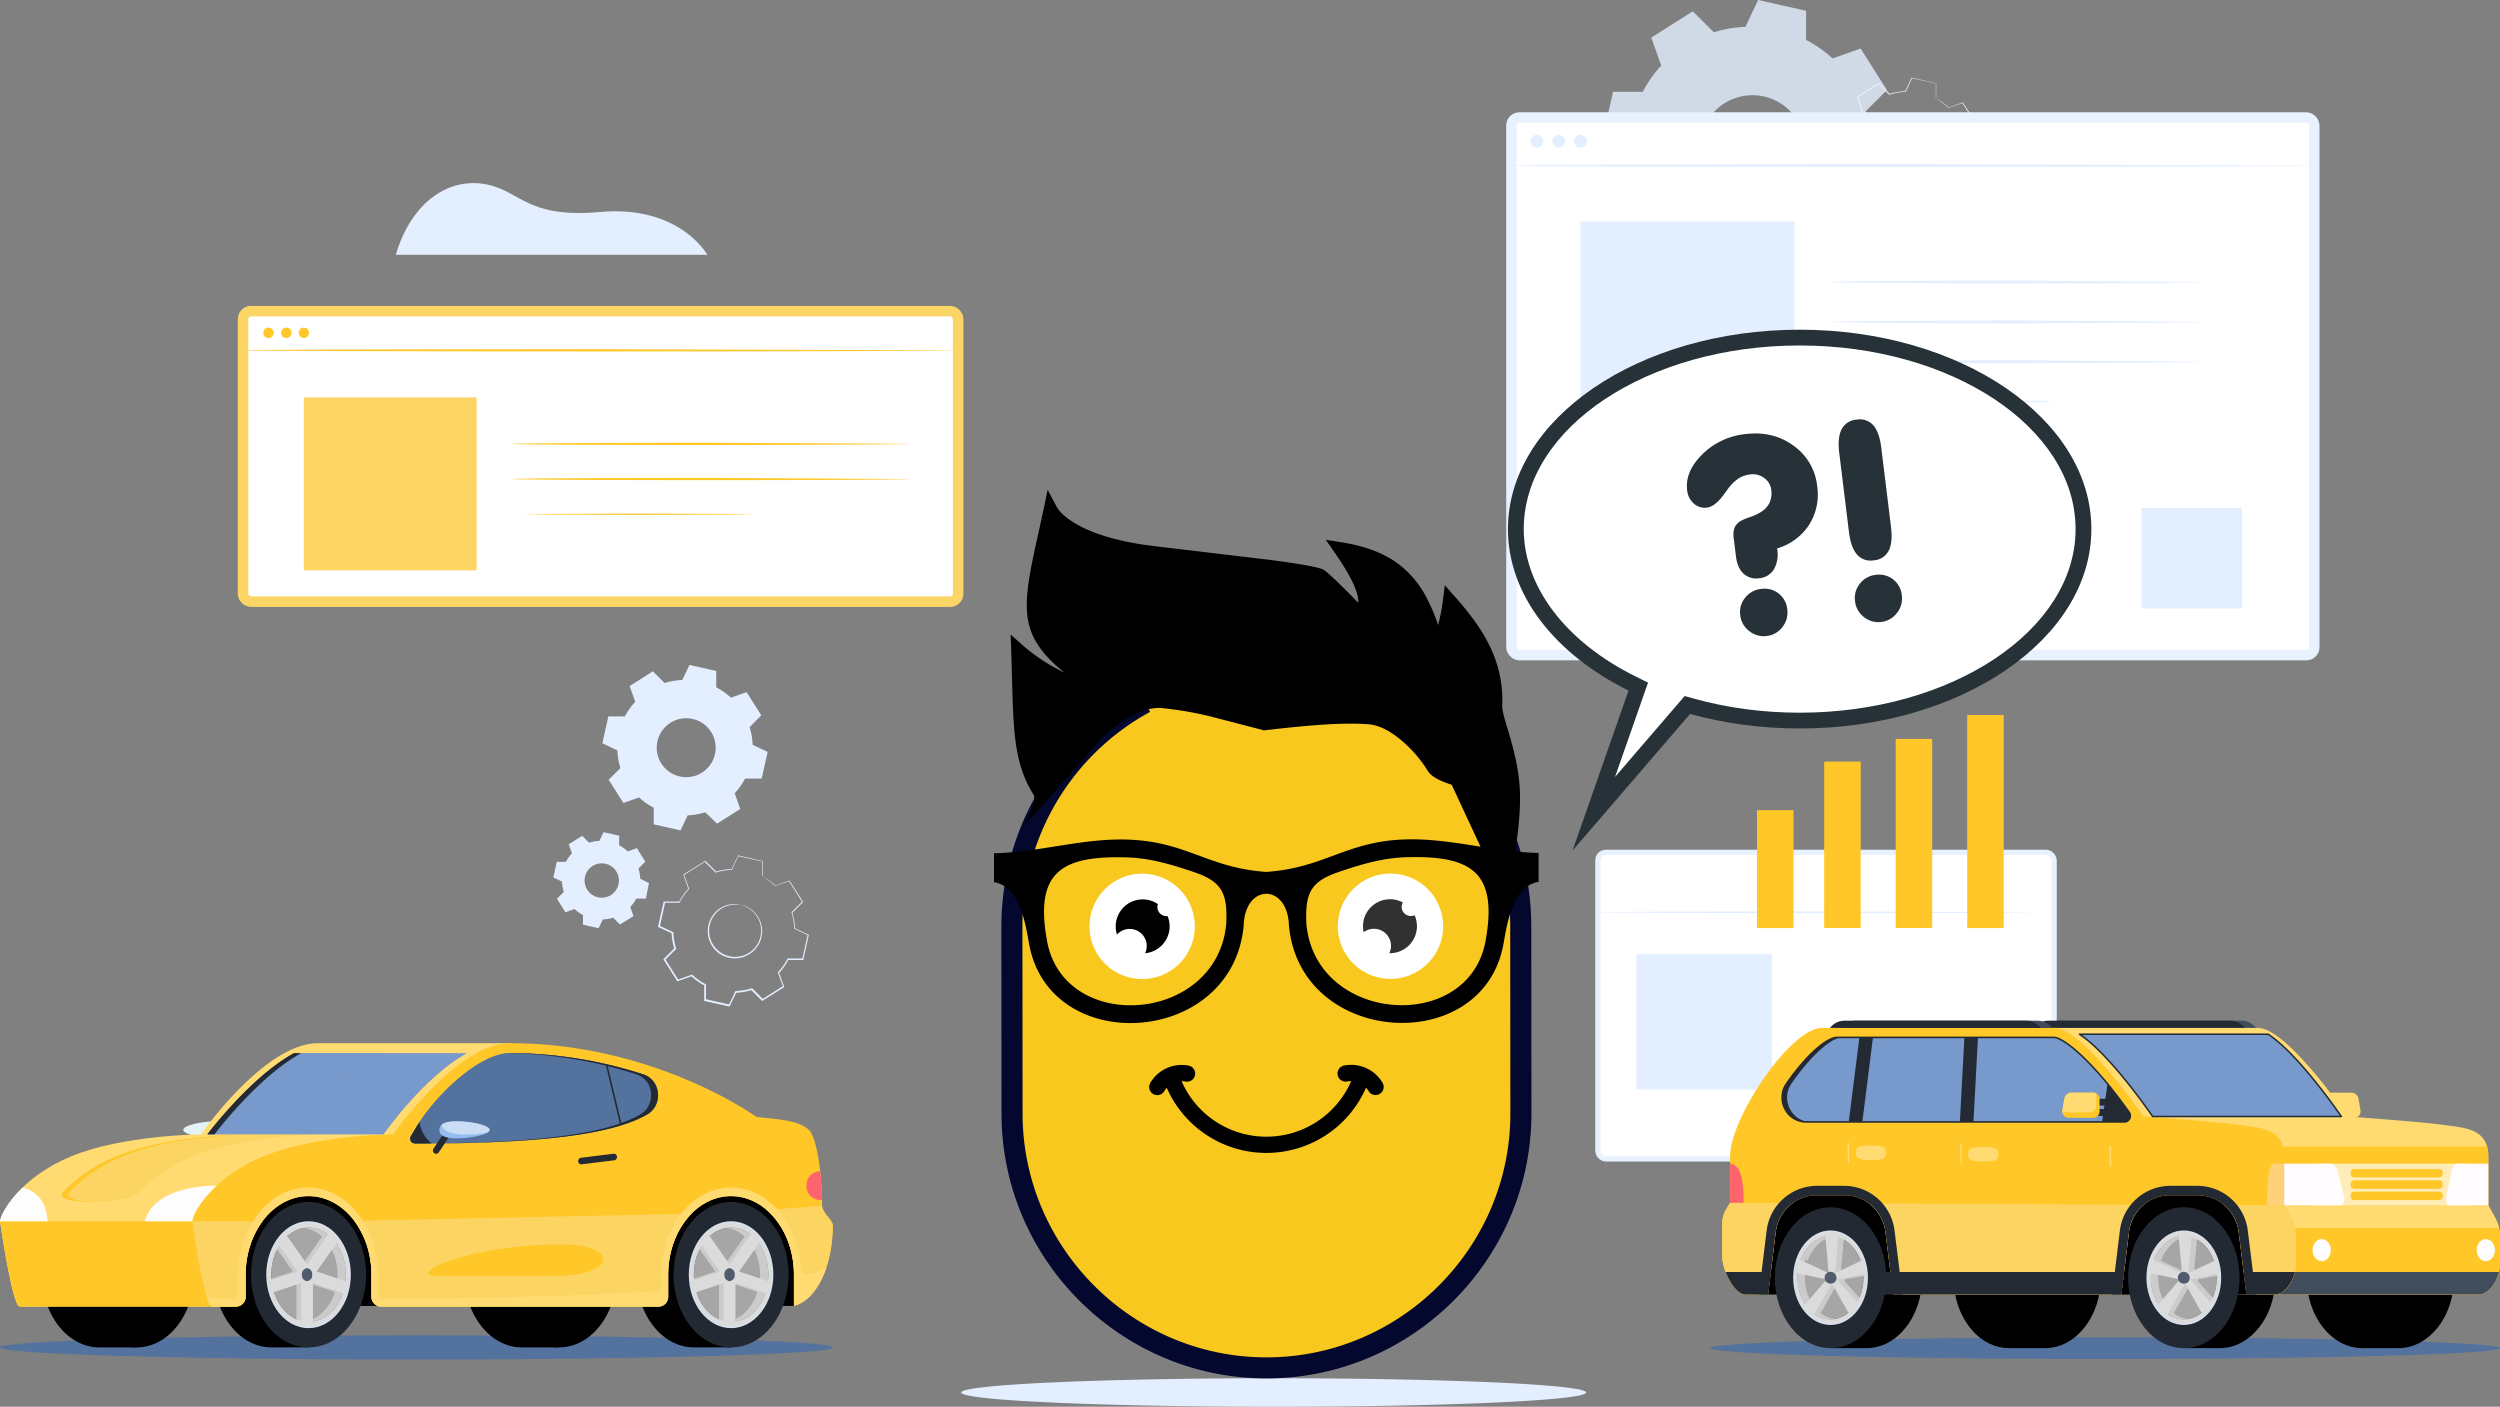 <svg xmlns="http://www.w3.org/2000/svg" xmlns:xlink="http://www.w3.org/1999/xlink" width="950.067" height="534.598"><rect width="100%" height="100%" fill="#808080" stroke="none"/><style>.Y{fill:#ffc727}.Z{opacity:.3}.a{fill:#ffdb72}.b{fill:#d6e1f1}.c{fill:#dbdbdb}.d{fill:#242a33}.e{fill-rule:evenodd}.f{fill:#cccbcb}.g{fill:#a6a6a6}.h{fill:#53729d}.i{fill:#232932}.j{fill:#99a7be}.k{fill:#505b6e}.l{fill:#7899cb}.m{fill:#e3efff}.n{fill:#fcd461}.o{fill:#414c5c}.p{fill:#fffdff}</style><rect width="173.371" height="116.476" x="607.244" y="323.928" fill="#fff" stroke="#e8f2ff" stroke-width="2" rx="3"/><path fill="#f2f8ff" d="M727.549 48.187a7.67 7.67 0 0 1 2.4.752 10.277 10.277 0 0 1 4.144 14.735 9.753 9.753 0 0 1-1.952 2.272 9.59 9.59 0 0 1-2.64 1.6 10.51 10.51 0 0 1-6.4.64 10.386 10.386 0 0 1-5.567-3.344 9.45 9.45 0 0 1-1.6-2.64 9.29 9.29 0 0 1-.784-2.88 10.327 10.327 0 0 1 .784-5.424 10.16 10.16 0 0 1 9.247-6.127 7.52 7.52 0 0 1 2.5.336c0 .08-.9-.176-2.48-.112a10.1 10.1 0 0 0-6.127 2.416 9.803 9.803 0 0 0-2.7 3.68 10.06 10.06 0 0 0-.688 5.167 9.38 9.38 0 0 0 .768 2.72 9.22 9.22 0 0 0 1.6 2.5 9.74 9.74 0 0 0 5.264 3.2 9.89 9.89 0 0 0 6.1-.592 8.91 8.91 0 0 0 2.5-1.6 8.75 8.75 0 0 0 1.856-2.144 9.85 9.85 0 0 0 1.6-4.959 10.03 10.03 0 0 0-5.375-9.279c-1.554-.693-2.469-.837-2.45-.917zm8.127-10.846a2.953 2.953 0 0 1 0-.352V31.63l.08.1-9.231-2.016.16-.08-2.432 5.168v.1h-.112a23.05 23.05 0 0 0-6.015 1.072h-.192l-4.208-4.056h.32l-8 5.087v-.287l1.92 5.375v.128l-.1.112a23.47 23.47 0 0 0-3.5 4.991v.128h-5.855l.24-.208-2.048 9.231-.144-.3 5.152 2.432h.144v.16a23.3 23.3 0 0 0 1.04 6v.16l-.128.128-4.031 4.048v-.352l5.055 8-.336-.128 5.375-1.92h.16l.144.112a22.6 22.6 0 0 0 4.96 3.5c.08.112-.144-.256.16.256v5.7l-.224-.288 9.215 2.08-.32.16 2.448-5.167.08-.144h.176a22.78 22.78 0 0 0 5.983-1.04h.16l.128.128 4.048 4.032h-.352l8-5.039-.112.3-1.92-5.375v-.144l.112-.128a23.025 23.025 0 0 0 3.52-4.976v-.128h5.855l-.224.192 2.08-9.231.128.256-5.152-2.464h-.112v-.128a22.73 22.73 0 0 0-1.024-6.015v-.192l4.048-4.048v.224l-5.024-8h.16l-5.392 1.872a25.11 25.11 0 0 0-3.664-2.816l-.992-.592-.32-.208.352.16 1.008.544a23.08 23.08 0 0 1 3.744 2.784h-.1l5.36-1.952h.1v.1l5.087 8 .08.128-.1.1-3.84 3.872v-.192a22.91 22.91 0 0 1 1.072 6.127l-.112-.176 5.167 2.432.16.08v.176l-2.048 9.215v.192h-5.935l.224-.128a24 24 0 0 1-3.583 5.1v-.272l1.92 5.375.08.208-.192.112-8.192 5.184-.16-.16-4.016-3.984h.288a23.23 23.23 0 0 1-6.143 1.072l.24-.16-2.448 5.152-.1.208h-.224l-9.215-1.968h-.224v-5.935c.3.512.08.144.16.256a23.2 23.2 0 0 1-5.087-3.584h.288l-5.599 1.98-.112-.192-5.056-8-.128-.192.16-.16 4.032-4.048v.288a23.75 23.75 0 0 1-1.072-6.143l.16.24-5.119-2.528-.192-.1v-.208l2.08-9.215v-.208h5.9l-.224.128a23.77 23.77 0 0 1 3.6-5.072v.24l-1.9-5.391v-.16l.16-.112 8-5.04h.144l4.16 4.16h-.192c1.981-.62 4.037-.97 6.111-1.04l-.144.1 2.464-5.151v-.116h.112l9.2 2.128h.08v5.327a3.38 3.38 0 0 1-.123.368z"/><g class="m"><path d="M774.125 346.691c0 .192-37.26.336-83.192.336s-83.192-.144-83.192-.336 37.244-.336 83.192-.336l83.192.336zm-152.242 15.904h51.467v51.467h-51.467zm157.613 75.25a2.79 2.79 0 0 1-.752 0h-2.176l-8 .1-26.334.112-26.333-.112-8-.1h-2.176a2.79 2.79 0 0 1-.752 0c.25-.028.502-.028.752 0h2.176l8-.112 26.333-.1 26.334.1 8 .112h2.177a3.43 3.43 0 0 1 .752 0zm1.647 11.503a3.52 3.52 0 0 1-.768 0h-2.224l-8.159.112-26.909.1-26.925-.1-8.159-.112h-2.224a3.52 3.52 0 0 1-.768 0 2.88 2.88 0 0 1 .768-.08h2.224l8.159-.1 26.925-.112 26.909.112 8.159.1h2.224a2.88 2.88 0 0 1 .768.08zm0 11.489a2.82 2.82 0 0 1-.768 0h-2.224l-8.159.1-26.909.112-26.925-.112-8.159-.1h-2.224a2.82 2.82 0 0 1-.768 0 3.52 3.52 0 0 1 .768 0h2.224l8.159-.112 26.925-.1 26.957.048 8.159.112h2.224a3.55 3.55 0 0 1 .72.052zm0 11.505a3.52 3.52 0 0 1-.768 0h-2.224l-8.159.112-26.909.1-26.925-.1-8.159-.112h-2.224a3.52 3.52 0 0 1-.768 0 2.85 2.85 0 0 1 .768-.08h2.224l8.159-.1 26.925-.112 26.909.112 8.159.1h2.224a2.85 2.85 0 0 1 .768.08z"/><path d="M686.431 15.199a46.81 46.81 0 0 1 10.015 7.023l10.639-3.792 10 15.79-8 8a45.56 45.56 0 0 1 2.08 12l10.207 4.8-4.128 18.3h-11.2a45.8 45.8 0 0 1-7.007 9.967l3.791 10.639-15.79 10-8-8a45.576 45.576 0 0 1-12 2.1l-4.796 10.184-18.238-4.08V96.838a45.31 45.31 0 0 1-9.967-7.023l-10.639 3.795-10.143-15.742 8-8a45.84 45.84 0 0 1-2.144-11.935l-10.207-4.8 4.1-18.238h11.289a45.31 45.31 0 0 1 7.023-9.967l-3.793-10.641 15.79-10 8 8a45.82 45.82 0 0 1 12.015-2.1l4.8-10.191 18.238 4.1v11.2zm-16.078 21.469a20.03 20.03 0 0 0-15.891 35.928 20.03 20.03 0 0 0 28.461-27.08 20.048 20.048 0 0 0-12.569-8.848z" class="e" opacity=".8"/><path d="M150.422 96.842H268.81s-10.463-19.038-40.924-16.27c-29.085 2.656-30.573-9.359-45.371-10.847s-27.165 9.867-32.093 27.117z"/></g><path fill="#f5f5f5" d="M406.557 312.001h95.783s-8.463-15.406-33.117-13.167c-23.55 2.144-24.75-7.583-36.8-8.783s-21.882 7.984-25.866 21.95z"/><rect width="305.068" height="204.275" x="574.403" y="44.67" fill="#fff" stroke="#e8f2ff" stroke-width="4" rx="3"/><g class="m"><path d="M574.403 62.901c0-.315 68.246-.546 152.408-.546l152.408.546c0 .315-68.224.546-152.408.546s-152.408-.151-152.408-.546z"/><use xlink:href="#B" class="Z"/><use xlink:href="#B" x="8.374" class="Z"/><use xlink:href="#B" x="16.631" class="Z"/><path d="M600.63 84.19H682v81.37h-81.37zm237.013 22.994c0 .315-31.75.546-70.891.546s-70.892-.231-70.892-.546 31.75-.546 70.892-.546l70.891.546z"/><use xlink:href="#C"/><use xlink:href="#C" y="15.118"/><path d="M779.666 152.565a18.044 18.044 0 0 1-3.3.21l-8.987.168-29.608.168c-11.549 0-22.049 0-29.629-.168l-8.987-.168a18.044 18.044 0 0 1-3.3-.21 18.01 18.01 0 0 1 3.3-.21l8.987-.168 29.629-.168 29.608.168 8.987.168a18.01 18.01 0 0 1 3.3.21z"/><path d="M605.713 193.006h38.239v38.239h-38.239z" class="Z"/><path d="M675.071 193.006h38.239v38.239h-38.239zm69.358 0h38.239v38.239h-38.239zm69.359 0h38.239v38.239h-38.239z"/></g><rect width="271.765" height="110.39" x="92.358" y="118.25" fill="#fff" stroke="#fbd565" stroke-width="4" rx="3"/><g class="Y"><path d="M92.631 133.14c0-.231 60.749-.441 135.651-.441l135.693.441c0 .231-60.749.42-135.693.42s-135.651-.189-135.651-.42z"/><use xlink:href="#D" class="Z"/><use xlink:href="#D" x="6.803" class="Z"/><use xlink:href="#D" x="13.418" class="Z"/><path d="M115.457 151.072h65.642v65.642h-65.642zm229.871 17.598c0 .231-33.787.441-75.448.441s-75.448-.21-75.448-.441 33.787-.42 75.448-.42l75.448.42zm0 13.374c0 .231-33.787.42-75.448.42s-75.448-.189-75.448-.42 33.787-.441 75.448-.441l75.448.441zm-53.76 13.376a7.39 7.39 0 0 1-.987 0h-2.835l-10.394.126-34.354.126-34.333-.126-10.5-.126h-2.83a7.81 7.81 0 0 1-.987 0 3.4 3.4 0 0 1 .987 0h2.833l10.5-.147 34.333-.126 34.354.126 10.394.147h2.835a3.3 3.3 0 0 1 .984 0z"/></g><path fill="#f5f5f5" d="M115.457 151.072h65.642v65.642h-65.642z" class="Z"/><path d="M667.713 307.876h13.871v44.818h-13.871zm25.533-18.449h13.871v63.246h-13.871zm27.166-8.617h13.871v71.864h-13.871zm27.185-9.075h13.871v80.958h-13.871z" class="Y"/><g class="m"><path d="M281.492 343.884a7.68 7.68 0 0 1 2.4.752 10.277 10.277 0 0 1 4.144 14.735 10.45 10.45 0 0 1-4.592 3.952 10.32 10.32 0 0 1-12.015-2.7 9.825 9.825 0 0 1-1.6-2.64 9.27 9.27 0 0 1-.784-2.88 10.333 10.333 0 0 1 .784-5.423 10.16 10.16 0 0 1 9.247-6.127 7.41 7.41 0 0 1 2.5.336 11.76 11.76 0 0 0-2.48-.112 10 10 0 0 0-6.127 2.416 9.81 9.81 0 0 0-2.7 3.68 10.06 10.06 0 0 0-.688 5.168 9.36 9.36 0 0 0 .768 2.72 9.22 9.22 0 0 0 1.6 2.5 9.823 9.823 0 0 0 11.359 2.544 8.91 8.91 0 0 0 2.5-1.6 9.17 9.17 0 0 0 1.872-2.144 10 10 0 0 0-3.808-14.239 10.82 10.82 0 0 0-2.38-.938zm8.127-10.895a2.953 2.953 0 0 1 0-.352v-5.36l.08.1-9.231-2.016.16-.08-2.432 5.168v.1h-.112a23.06 23.06 0 0 0-6.015 1.072h-.112l-.08-.08-4.064-4.016h.048l-8 5.088.1-.272 1.92 5.375v.12l-.1.112a23.47 23.47 0 0 0-3.5 4.992v.128h-5.711l.24-.208-2.048 9.215-.144-.3 5.151 2.448.144.08v.16a24 24 0 0 0 1.04 6v.16l-.128.128-4.032 4.047v-.352l5.055 8-.336-.128 5.376-1.92h.176l.128.112a22.61 22.61 0 0 0 4.96 3.5c.08.112-.144-.256.16.256v5.7l-.224-.288 9.215 2.08-.32.16 2.448-5.168.08-.144h.176a22.67 22.67 0 0 0 5.983-1.04h.176l4.16 4.16h-.352l8-5.04-.112.3-1.92-5.375v-.144l.112-.128a23.025 23.025 0 0 0 3.52-4.976v-.127h5.855l-.224.192 2.08-9.231.128.256-5.151-2.464h-.112v-.128a22.757 22.757 0 0 0-1.024-6.015v-.192l4.048-4.048v.224l-5.023-8h.16l-5.391 1.872a25.133 25.133 0 0 0-3.664-2.816l-.992-.592-.32-.208.352.16 1.008.544a23.82 23.82 0 0 1 3.744 2.768h-.1l5.359-1.952h.1v.1l5.088 8v.112l-.1.112-4.016 4.048v-.192a22.91 22.91 0 0 1 1.072 6.127l-.112-.176 5.167 2.432.16.08v.176l-2.048 9.215v.192h-5.9l.224-.128a23.44 23.44 0 0 1-3.584 5.088v-.256l1.92 5.375.08.208-.192.112-8 5.056-.192.128-.16-.16-4.048-4.032h.288a23.23 23.23 0 0 1-6.143 1.072l.24-.16-2.448 5.151-.1.208h-.224l-9.215-2.064h-.224v-6.143c.3.512 0 .144.16.256a23.2 23.2 0 0 1-5.087-3.584h.288l-5.599 1.98-.112-.192-5.055-8-.128-.192.16-.16 4.032-4.048v.288a23.74 23.74 0 0 1-1.072-6.143l.16.224-5.1-2.368-.192-.1v-.208l2.08-9.215v-.208h6.111l-.208.128a23.17 23.17 0 0 1 3.584-5.072v.24l-1.9-5.392v-.176l.16-.1 8-5.039.144-.08.128.112 4.032 4.048h-.192c1.981-.62 4.037-.97 6.111-1.04l-.144.1 2.48-5.151v-.112h.112l9.2 2.128h.08v5.327a3.47 3.47 0 0 1-.234.451z"/><path d="M272.213 261.22a25.86 25.86 0 0 1 5.567 3.92l5.951-2.112 5.583 8.815-4.448 4.48a26.047 26.047 0 0 1 1.168 6.719l5.7 2.7-2.291 10.151h-6.3a25.92 25.92 0 0 1-3.936 5.567l2.128 5.951-8.831 5.583-4.48-4.3a26.075 26.075 0 0 1-6.7 1.168l-2.7 5.7-10.191-2.288v-6.3a25.6 25.6 0 0 1-5.567-3.936l-5.951 2.128-5.6-8.831 4.464-4.464a26.3 26.3 0 0 1-1.168-6.719l-5.7-2.7 2.272-10.191h6.287a25.477 25.477 0 0 1 3.92-5.567l-2.1-5.983 8.815-5.6 4.48 4.464a26.06 26.06 0 0 1 6.719-1.168l2.7-5.7 10.191 2.288v6.3zm-8.991 12a11.2 11.2 0 1 0 7.016 4.937 11.2 11.2 0 0 0-7.016-4.937zm-27.869 48.059a14.88 14.88 0 0 1 3.2 2.272l3.472-1.232 3.2 5.135-2.592 2.608c.399 1.264.63 2.575.688 3.9l3.312 1.6-1.166 5.923h-3.68a15.13 15.13 0 0 1-2.272 3.2l1.232 3.456-5.152 3.2-2.592-2.592a15.36 15.36 0 0 1-3.92.672l-1.6 3.328-5.935-1.344v-3.664a14.65 14.65 0 0 1-3.2-2.288l-3.472 1.232-3.2-5.136 2.591-2.608a15.12 15.12 0 0 1-.672-3.9l-3.328-1.6 1.328-5.935h3.472a15.44 15.44 0 0 1 2.288-3.2l-1.232-3.456 5.136-3.2 2.608 2.608a14.49 14.49 0 0 1 3.9-.688l1.6-3.312 5.935 1.328v3.68zm-5.232 6.975a6.53 6.53 0 0 0-6.774 2.601 6.527 6.527 0 1 0 11.702 5.19 6.53 6.53 0 0 0-4.928-7.791zm253.925 195.515c-65.576 0-118.733 2.421-118.733 5.413s53.158 5.421 118.733 5.421 118.733-2.424 118.733-5.416-53.16-5.413-118.733-5.413z" class="e"/></g><path fill="#f8c81e" stroke="#04072e" stroke-miterlimit="10" stroke-width="8" d="M435.157 267.016A96.95 96.95 0 0 0 384.545 352l.059 71.2c.03 53.182 43.563 96.669 96.742 96.636 53.182-.027 96.669-43.563 96.636-96.742l-.06-71.2c-.03-53.184-43.563-96.669-96.742-96.636a96.19 96.19 0 0 0-19.492 2" class="e"/><path d="M472.64 351.592c.555-15.89 16.611-15.9 17.185-.008 4.013 45.914 73.643 50.36 81.518 7.238 1.459-7.988 3.461-22.132 13.361-23.686q0-5.492-.005-10.984c-17.174-.374-33.405-5.635-50.4-5.159-22.812.658-30.573 10.753-53.073 12.362-22.5-1.581-30.272-11.669-53.087-12.3-17-.463-33.224 4.817-50.4 5.21v10.983c9.9 1.546 11.921 15.685 13.385 23.673 7.929 43.111 77.551 38.589 81.512-7.33zm23.828-.355c-.512-11.422 1.232-16.137 12.3-19.876 8.444-2.849 16.575-5.332 25.59-5.589 24.548-.709 35.03 5.37 30.191 31.832-6.475 35.426-64.528 31.4-68.078-6.366zm-30.459-.154c-3.523 37.939-61.574 42.033-68.086 6.61-4.866-26.454 5.608-32.544 30.156-31.865 9.02.249 17.152 2.721 25.6 5.565 11.068 3.729 12.82 8.438 12.332 19.69zm-15.527 59.931a3.09 3.09 0 0 0 3.538-4.056 3.09 3.09 0 0 0-2.382-2.01 13.843 13.843 0 0 0-14.547 6.667 3.09 3.09 0 0 0 5.348 3.092c.272-.476.594-.922.961-1.33a41.32 41.32 0 0 0 75.736-.041 7.8 7.8 0 0 1 .964 1.324 3.09 3.09 0 0 0 4.192 1.082 3.09 3.09 0 0 0 1.151-4.174 13.83 13.83 0 0 0-14.544-6.653 3.086 3.086 0 1 0 1.14 6.063 8.23 8.23 0 0 1 1.454-.136 35.15 35.15 0 0 1-64.455.035 7.85 7.85 0 0 1 1.443.135z" class="e"/><path fill="#fff" d="M434.036 332.029c-11.053.008-20.006 8.975-19.998 20.027s8.974 20.006 20.027 19.999 20.007-8.973 19.999-20.026a20.01 20.01 0 0 0-20.028-20zm94.374-.052a20.014 20.014 0 0 0-18.484 12.364 20.01 20.01 0 0 0 4.351 21.808 20.013 20.013 0 0 0 34.156-14.173 20.02 20.02 0 0 0-20.023-20z" class="e"/><path d="M434.239 341.791a10.27 10.27 0 0 0-9.76 13.385 6.482 6.482 0 0 1 10.7 7.073 10.25 10.25 0 0 0 8.541-14.1 4.51 4.51 0 0 1-.4.022 3.48 3.48 0 0 1-3.477-3.48 3.38 3.38 0 0 1 .176-1.11 10.2 10.2 0 0 0-5.787-1.787z" class="e"/><path fill="#313131" d="M528.221 341.74c-5.659.005-10.245 4.595-10.244 10.254 0 .765.086 1.527.257 2.272a6.48 6.48 0 0 1 9.749 7.967h.252a10.25 10.25 0 0 0 9.351-14.431 3.482 3.482 0 0 1-4.918-3.171 3.52 3.52 0 0 1 .425-1.671 10.218 10.218 0 0 0-4.872-1.227z" class="e"/><path d="M388.927 245.461a69.876 69.876 0 0 0 15.533 10.122c-18.273-14.8-15.958-25.344-9.659-53.81l1.815-8.362 1.519-7.26 3.5 6.588a4.3 4.3 0 0 1 .363.593c1.53 2.183 9.4 11.178 37.827 14.344l42.978 5.115c11.39 1.519 18.85 2.792 20.4 3.851 1.294.853 7.2 6.38 12.982 12.462a11.57 11.57 0 0 0-.528-3.669c-1.013-3.583-3.564-8.411-8.519-15.552l-3.306-4.761 5.984.969c9.554 1.5 16.413 4.349 21.561 8.192a37.83 37.83 0 0 1 11.3 13.954 63.75 63.75 0 0 1 3.834 9.307 67.96 67.96 0 0 0 1.806-9.177l.739-5.947 4.132 4.639c5.44 6.18 9.943 12.161 13.042 18.658a46.566 46.566 0 0 1 4.693 21.815l-.008.125-.011.125c-.571 4.116 6.188 17.707 6.7 33.113.6 18.173-5.684 40.885-5.684 40.885l-20.24-43.56c.006-.062-7.379-2-9.158-5.394a48.23 48.23 0 0 0-11.341-12.584c-3.4-2.643-7.258-4.7-11.116-5-11.371-.891-27.448.915-39.127 2.253l-.068-.005-.552.081-.531-.168-19.289-5.012a131.21 131.21 0 0 0-19.08-3.309c-3.859-.3-7.988 1.127-11.761 3.206a47.108 47.108 0 0 0-13.161 10.664c-2.285 3.074-27.583 31.12-27.583 31.12s5.435-9.524 3.864-12.086c-8.473-13.545-7.558-27.489-8.492-54.7l-.2-6.144z"/><g transform="rotate(180 158.235 258.334)"><path fill="#e5f2f8" d="M227.743 87.292c0-1.789 1.329-3.24 6.6-3.24s12.481 1.451 12.481 3.24-7.215 3.242-12.481 3.242-6.6-1.452-6.6-3.242z"/><path d="M316.468 4.612C316.468 2.065 245.625 0 158.234 0S0 2.065 0 4.612s70.844 4.612 158.234 4.612 158.234-2.065 158.234-4.612z" class="h"/><use xlink:href="#E"/><path d="M139.967 32.25c0-15.264-9.789-27.638-21.864-27.638h-14.061v55.276h14.061c12.075 0 21.864-12.376 21.864-27.638z"/><ellipse cx="104.042" cy="32.25" rx="21.864" ry="27.638"/><ellipse cx="264.612" cy="32.25" rx="21.864" ry="27.638"/><path d="M14.748 20.392h215.295v44.987H14.748z"/><use xlink:href="#E" x="-65.4"/><path d="M316.471 52.546c-.31 3.307-7.732 16.686-27 24.665-19.691 8.155-49.329 8.364-49.329 8.364s-24.156 34.649-44.457 34.649h-73.074c-10.115-12.964 66.818-51.226 77.171-51.226 2.982 0 28.388-3.6 28.388-48.867h80.841c2.792 0 7.46 32.415 7.46 32.415z" class="a"/><use xlink:href="#E" x="-225.97"/><path d="M243.392 52.524v.014c0 2.928-7.309 16.518-27 24.672s-49.328 8.364-49.328 8.364-24.157 34.649-44.456 34.649C67.6 120.223 29 92.206 29 92.206c-8.6-.939-15.42-1.211-19.683-4.684C5.918 84.753 4.06 69.817 4.06 58.576c0-2.883-4.06-5.477-4.06-7.6 0-14.5 5.529-28.024 14.748-30.584V32.25c0 16.458 10.719 29.848 23.9 29.848s23.893-13.39 23.893-29.848v-8.356a3.71 3.71 0 0 1 3.649-3.763h105.474a3.71 3.71 0 0 1 3.655 3.763v8.356c0 16.458 10.719 29.848 23.894 29.848s23.894-13.39 23.894-29.848v-8.356a3.71 3.71 0 0 1 3.654-3.763h9.172c2.79 0 7.456 31.014 7.459 32.393z" class="Y"/><path d="M70.639 93.065c-6.294 3.58-5.436 13.168 1.434 15.357a166.835 166.835 0 0 0 50.538 8.037c11.895 0 29.871-16.958 37.771-31.639a1.843 1.843 0 0 0-1.574-2.719c-53.856-.11-76.897 4.552-88.169 10.964z" class="h"/><ellipse cx="38.642" cy="32.25" class="i" rx="21.864" ry="27.638"/><use xlink:href="#F" class="g"/><path d="M41.803 36.067h-2.591c-1.389-.332-2.189-1.947-2.189-3.808 0-1.735 2.189-3.8 2.189-3.8h2.591c1.66 0 3.009 1.707 3.009 3.8s-1.349 3.808-3.009 3.808z" class="b"/><g class="f"><path d="M38.748 13.521h4.472V32.25h-4.472z"/><path d="m25.578 29.515 14.714 4.927 1.383-4.38-14.714-4.927z"/><path d="m29.157 45.094 3.618 2.708L42.79 33.605l-3.618-2.708z"/><path d="M39.175 33.605 47.6 45.54l3.618-2.708-8.425-11.935z"/><path d="m40.293 30.058 1.382 4.38 11.803-3.95-1.382-4.38z"/></g><path d="M39.212 36.067c-1.66 0-3.009-1.708-3.009-3.808s1.349-3.8 3.009-3.8 3.009 1.707 3.009 3.8-1.35 3.808-3.009 3.808z" class="j"/><path d="M27.625 32.251c0-9.192 5.515-16.782 12.581-17.766a11.2 11.2 0 0 0-1.563-.116c-7.8 0-14.145 8.021-14.145 17.882s6.345 17.88 14.145 17.88a11.34 11.34 0 0 0 1.564-.116c-7.067-.988-12.582-8.574-12.582-17.764z" class="f"/><g class="c"><path d="M36.976 13.521h4.472V32.25h-4.472z"/><path d="m23.807 29.515 14.714 4.927 1.383-4.38-14.714-4.927z"/><path d="m27.385 45.094 3.618 2.708 10.014-14.197-3.618-2.708z"/><path d="m37.403 33.605 9.445 13.388 3.618-2.708-9.445-13.388z"/><path d="m38.522 30.06 1.382 4.381 13.576-4.543-1.382-4.381z"/></g><path d="M54.712 32.25c0 11.219-7.2 20.313-16.069 20.313s-16.07-9.094-16.07-20.313 7.195-20.313 16.07-20.313 16.069 9.095 16.069 20.313zm-1.488 0c0-10.165-6.541-18.433-14.581-18.433s-14.582 8.269-14.582 18.434 6.542 18.431 14.582 18.431 14.581-8.269 14.581-18.431z" class="b"/><path d="M54.231 32.246c0 10.882-6.979 19.705-15.589 19.705s-15.588-8.818-15.588-19.705 6.979-19.7 15.589-19.7 15.588 8.822 15.588 19.7zm-1.445 0c0-9.86-6.345-17.882-14.144-17.882s-14.144 8.027-14.144 17.887 6.345 17.88 14.145 17.88 14.144-8.022 14.144-17.88z" class="c"/><use xlink:href="#G" class="k"/><ellipse cx="199.212" cy="32.25" class="i" rx="21.864" ry="27.638"/><use xlink:href="#F" x="160.57" class="g"/><path d="M202.373 36.067h-2.591c-1.389-.332-2.189-1.947-2.189-3.808 0-1.735 2.189-3.8 2.189-3.8h2.591c1.66 0 3.01 1.707 3.01 3.8s-1.35 3.808-3.01 3.808z" class="b"/><g class="f"><path d="M199.318 13.521h4.472V32.25h-4.472z"/><path d="m186.147 29.515 14.715 4.924 1.382-4.38-14.715-4.924z"/><path d="m189.727 45.094 3.618 2.708 10.014-14.197-3.618-2.708z"/><path d="m199.744 33.605 8.429 11.933 3.617-2.709-8.429-11.933z"/><path d="m200.863 30.058 1.382 4.38 11.803-3.95-1.382-4.38z"/></g><path d="M199.782 36.067c-1.659 0-3.009-1.708-3.009-3.808s1.35-3.8 3.009-3.8 3.01 1.707 3.01 3.8-1.351 3.808-3.01 3.808z" class="j"/><path d="M188.195 32.251c0-9.192 5.515-16.782 12.581-17.766a11.21 11.21 0 0 0-1.563-.116c-7.8 0-14.145 8.021-14.145 17.882s6.345 17.88 14.145 17.88a11.373 11.373 0 0 0 1.564-.116c-7.067-.988-12.582-8.574-12.582-17.764z" class="f"/><g class="c"><path d="M197.546 13.521h4.472V32.25h-4.472z"/><path d="m184.376 29.515 14.714 4.927 1.383-4.38-14.714-4.927z"/><path d="m187.955 45.094 3.618 2.708 10.014-14.197-3.618-2.708z"/><path d="m197.973 33.605 9.449 13.385 3.617-2.709-9.449-13.385z"/><path d="m199.092 30.06 1.382 4.381 13.576-4.543-1.382-4.381z"/></g><path d="M215.282 32.25c0 11.219-7.195 20.313-16.069 20.313s-16.07-9.094-16.07-20.313 7.194-20.313 16.069-20.313 16.07 9.095 16.07 20.313zm-1.488 0c0-10.165-6.541-18.433-14.581-18.433s-14.582 8.269-14.582 18.434 6.541 18.431 14.581 18.431 14.581-8.269 14.581-18.431z" class="b"/><path d="M214.801 32.246c0 10.882-6.979 19.705-15.589 19.705s-15.588-8.818-15.588-19.705 6.979-19.7 15.588-19.7 15.589 8.822 15.589 19.7zm-1.444 0c0-9.86-6.345-17.882-14.145-17.882s-14.144 8.027-14.144 17.887 6.345 17.88 14.144 17.88 14.145-8.022 14.145-17.88z" class="c"/><use xlink:href="#G" x="160.57" class="k"/><path d="M230.043 52.531v-32.4h78.968c2.774 0 7.4 32 7.457 32.4z" class="Y"/><path d="M243.393 52.524v.014l-26.7.032a34.085 34.085 0 0 0 6.413-20.32v-8.356a3.71 3.71 0 0 1 3.655-3.763h9.172c2.79 0 7.46 31.014 7.46 32.393zM0 50.98c0-14.504 5.529-28.028 14.748-30.588V32.25c0 10.224 4.139 19.262 10.432 24.643-7.793.5-14.912 1.06-21.12 1.683C4.06 55.692 0 53.099 0 50.98zm62.537-18.73v-8.356a3.71 3.71 0 0 1 3.654-3.763h105.474a3.71 3.71 0 0 1 3.654 3.763v8.356a34.02 34.02 0 0 0 6.547 20.494l-128.175 2.67c5.393-5.478 8.846-13.825 8.846-23.164z" class="n"/><path fill="#fefdfe" d="M234.126 66.102c6.559-6.051 9.268-11.781 9.268-13.563l18.067.024c-3.249 11.501-19.083 13.539-27.335 13.539zm73.768-.723c-4.882-1.294-8.922-4.682-9.511-12.816h18.085c-.191 1.924-2.751 7.181-8.574 12.816z"/><path d="M292.418 63.718a57.81 57.81 0 0 1-20.144 13.492c-19.691 8.155-49.328 8.364-49.328 8.364h-29.114s29.637-.209 49.328-8.364a57.8 57.8 0 0 0 20.144-13.492c4.819-5.119 33.928-5.119 29.114 0z" class="n"/><path d="M292.418 63.719a57.81 57.81 0 0 1-20.144 13.491c-19.69 8.155-49.328 8.364-49.328 8.364h-2.38s29.637-.209 49.328-8.364a57.816 57.816 0 0 0 20.143-13.491c2.279-2.42-3.028-3.694-9.765-3.826 7.794-.148 14.687 1.126 12.146 3.826z" class="Y"/><path d="M204.721 116.459H138.95c16.475-8.964 31.77-30.885 31.77-30.885h66.99s-16.514 21.921-32.989 30.885z" class="l"/><path d="M105.864 31.766h43.8c14.002 0-10.763 12.014-46.691 12.014-21.32 0-21.468-12.014 2.891-12.014z" class="Y"/><path fill="#ff636d" d="M4.881 71.552h-.1a123.37 123.37 0 0 1-.7-10.9h.8a5.16 5.16 0 0 1 5.082 5.235v.43a5.16 5.16 0 0 1-5.082 5.235z"/><path d="M228.383 23.165a2.47 2.47 0 0 0-2.468 2.508v6.577c0 18.267-11.9 33.129-26.521 33.129s-26.522-14.862-26.522-33.129v-6.59a2.48 2.48 0 0 0-2.452-2.511c-36.533.182-71.985.875-103.159 2.782a2.457 2.457 0 0 0-2.251 2.712c1.69 19.876-10.791 36.734-26.366 36.734-13.94 0-25.4-13.5-26.444-30.586a2.44 2.44 0 0 0-2.722-2.334c-2.84.417-5.812 1.431-7.1 2.737 2.453-7.522 6.713-13.231 12.371-14.802V32.25c0 16.458 10.719 29.848 23.9 29.848s23.893-13.39 23.893-29.848v-8.356a3.737 3.737 0 0 1 2.622-3.594v.073a2.01 2.01 0 0 1 1.027-.242h105.473a2.16 2.16 0 0 1 1.208.3v-.073a3.745 3.745 0 0 1 2.446 3.536v8.356c0 16.458 10.719 29.848 23.895 29.848s23.894-13.39 23.894-29.848v-8.356a3.736 3.736 0 0 1 2.808-3.651v.04c.269-.108.557-.16.846-.152h9.172c.552 0 1.177 1.225 1.825 3.181-3.537-.003-6.18-.097-9.375-.147z" class="a"/><path d="M157.021 90.332c-8.894 13.1-23.985 26.127-34.411 26.127a164.88 164.88 0 0 1-42.766-5.759c14.873-10.733 46.5-18.315 77.177-20.368z" class="h"/><path d="M170.508 116.459c14.387-11.199 35.616-17.396 56.741-18.651-6.172 6.567-14.353 14.2-22.528 18.651z" class="l"/><g class="d"><path d="M204.721 116.459h-2.736c16.476-8.964 32.989-30.885 32.989-30.885h2.736s-16.513 21.921-32.989 30.885zM73.282 93.065c-6.3 3.58-5.44 13.168 1.43 15.357a167.37 167.37 0 0 0 48.448 8.013c-.182.008-.369.024-.549.024a166.835 166.835 0 0 1-50.538-8.037c-6.87-2.189-7.728-11.777-1.434-15.357 11.272-6.411 34.313-11.074 88.169-10.964h.013c-51.967.048-74.458 4.658-85.539 10.964z"/><path d="m80.207 89.382 5.415 22.551.593-.147L80.8 89.235zm80.178-4.562-3.3 5.414a13.126 13.126 0 0 0-4.649-8.118l6.371-.014a1.844 1.844 0 0 1 1.55.917 1.84 1.84 0 0 1 .028 1.801zm-9.659-6.623a1.205 1.205 0 0 0-1.006.546l-4.039 6.077a1.28 1.28 0 0 0 .316 1.745 1.2 1.2 0 0 0 1.693-.327l4.039-6.078a1.277 1.277 0 0 0-.316-1.744 1.19 1.19 0 0 0-.687-.219z"/></g><path fill="#95bcf0" d="M149.507 87.292c0-1.789-1.328-3.24-6.6-3.24s-12.481 1.451-12.481 3.24 7.214 3.242 12.483 3.242 6.598-1.452 6.598-3.242z"/><path fill="#cbddf5" d="M148.626 89.267c-.912.768-2.639 1.262-5.717 1.262-5.269 0-12.483-1.447-12.483-3.238 0-.4.372-.777.985-1.13a54.31 54.31 0 0 1 7.924-.632c6.614 0 8.855 1.61 9.291 3.738z"/><path d="M95.551 74.184c-.049 0-.098.003-.147.009L83.062 75.72a1.246 1.246 0 0 0-1.063 1.4 1.22 1.22 0 0 0 1.354 1.1l12.337-1.536a1.247 1.247 0 0 0 1.064-1.4 1.23 1.23 0 0 0-1.203-1.1z" class="d"/></g><path d="M885.334 424.82h9.324a2.473 2.473 0 0 0 2.383-2.945l-.776-4.358a2.73 2.73 0 0 0-2.664-2.286h-8.267a2.46 2.46 0 0 0-2.422 2.495v4.6a2.46 2.46 0 0 0 2.422 2.494z" class="a"/><path d="m777.139 390.635.626-.645a6.86 6.86 0 0 1 4.923-2.1h69.158a6.857 6.857 0 0 1 4.79 1.966l.8.779z" class="o"/><path d="m772.92 390.635.627-.645a6.86 6.86 0 0 1 4.922-2.1h69.159a6.854 6.854 0 0 1 4.789 1.966l.8.779z" class="d"/><ellipse cx="800.01" cy="512.332" class="h" rx="150.056" ry="4.123"/><path d="M932.603 485.563c0 14.784-9.48 26.768-21.175 26.768h-13.625v-53.535h13.618c11.7 0 21.182 11.983 21.182 26.767z"/><ellipse cx="897.808" cy="485.564" rx="21.176" ry="26.768"/><path d="M798.358 485.563c0 14.784-9.481 26.768-21.177 26.768h-13.617v-53.535h13.617c11.696 0 21.177 11.983 21.177 26.767z"/><ellipse cx="763.564" cy="485.564" rx="21.176" ry="26.768"/><use xlink:href="#H"/><use xlink:href="#H" x="-134.244"/><path d="M735.073 491.96c-4.288 0-8.894-9.161-8.894-14.723v-15.236l3.018-4.908v-22.835c0-4.417 23.082-43.623 34.889-43.623h93.912c11.277 0 34.094 33.663 34.094 33.663s27.8 2 36.057 3.143 17.471 1.26 17.471 12v18.627l2.681 4.931a14.6 14.6 0 0 1 1.765 6.97v10.262c0 5.725-3.97 11.728-8.02 11.728z" class="a"/><path d="M949.176 464.957a14.56 14.56 0 0 0-.875-1.956l-2.682-4.932V439.44a13.85 13.85 0 0 0-.473-3.756h-96.534v56.276h93.434c2.136 0 4.244-1.678 5.765-4.1q.275-.438.523-.906a14.668 14.668 0 0 0 1.732-6.726V469.97a14.73 14.73 0 0 0-.89-5.013z" class="Y"/><path d="M727.483 483.384c1.672 4.414 4.7 8.576 7.589 8.576h206.973c3.3 0 6.553-4 7.639-8.576z" class="o"/><path d="m948.301 463.001-2.681-4.932H821.901v8.6h127.774a14.49 14.49 0 0 0-1.374-3.668z" class="a"/><path d="M858.309 441.677H657.544l5.819 50.283h200.765z"/><path d="m870.771 463.001-2.681-4.931v-18.628c0-10.741-9.212-10.856-17.471-12s-36.057-3.143-36.057-3.143-22.818-33.663-34.095-33.663h-88.093c-11.806 0-34.888 34.062-34.888 48.845v17.609l-1.412 2.295a10.911 10.911 0 0 0-1.607 5.706v12.147c0 5.562 4.606 14.723 8.895 14.723h8.542l2.907-23.651c.868-7.929 7.516-13.965 15.492-14.064h10.74a15.78 15.78 0 0 1 15.49 14.04l2.947 23.676h86.669l2.907-23.651c.867-7.933 7.519-13.971 15.498-14.067h10.739c7.967.099 14.611 6.121 15.489 14.04l2.945 23.676h10.793c4.05 0 8.021-6 8.021-11.728V469.97a14.6 14.6 0 0 0-1.77-6.969z" class="Y"/><ellipse cx="695.663" cy="485.564" class="i" rx="21.176" ry="26.768"/><path d="M695.658 501.372c-6.9 0-12.506-7.092-12.506-15.808s5.615-15.809 12.506-15.809 12.506 7.092 12.506 15.811-5.606 15.806-12.506 15.806z" class="g"/><path d="M698.457 488.939h-2.291c-1.232-.294-1.935-1.722-1.935-3.363 0-1.537 1.935-3.364 1.935-3.364h2.291c1.467 0 2.66 1.509 2.66 3.364s-1.193 3.363-2.66 3.363z" class="b"/><path d="M696.166 488.939c-1.466 0-2.661-1.509-2.661-3.363s1.194-3.364 2.661-3.364 2.661 1.509 2.661 3.364-1.194 3.363-2.661 3.363z" class="j"/><g class="f"><path d="M685.922 485.564c0-8.127 4.876-14.835 11.123-15.708a9.993 9.993 0 0 0-1.382-.1c-6.9 0-12.506 7.092-12.506 15.811s5.61 15.808 12.506 15.808a10.06 10.06 0 0 0 1.382-.1c-6.247-.878-11.123-7.586-11.123-15.711z"/><path d="m697.228 485.563-1.477-16.557h5.079l-1.477 16.559z"/></g><path d="m697.964 486.605-13.467-2.907 1.57-4.976 12.554 5.8z" class="g"/><g class="f"><path d="m699.151 486.206-7.6 13.364-4.11-3.076 9.991-11.574z"/><path d="m699.145 484.92 8.247 9.1-4.11 3.075-5.855-10.891z"/><path d="m697.963 484.523 9.421-4.753 1.569 4.976-10.334 1.858z"/></g><g class="c"><path d="m695.105 485.563-1.478-16.557h5.08l-1.478 16.559z"/><path d="m695.838 486.605-13.466-2.907 1.569-4.976 12.553 5.8z"/><path d="m697.027 486.206-7.6 13.364-4.11-3.076 9.99-11.574z"/><path d="m697.026 484.92 9.544 10.941-4.109 3.075-7.154-12.73z"/><path d="m695.838 484.523 11.546-5.464 1.569 4.976-12.459 2.57z"/></g><path d="M695.663 467.604c-7.847 0-14.208 8.041-14.208 17.96s6.361 17.959 14.208 17.959 14.207-8.04 14.207-17.959-6.361-17.96-14.207-17.96zm0 34.256c-7.11 0-12.891-7.311-12.891-16.3s5.782-16.3 12.891-16.3 12.891 7.311 12.891 16.3-5.783 16.302-12.891 16.302z" class="b"/><path d="M695.663 468.141c-7.611 0-13.783 7.8-13.783 17.423s6.171 17.421 13.783 17.421 13.783-7.8 13.783-17.421-6.172-17.423-13.783-17.423zm0 33.231c-6.9 0-12.505-7.092-12.505-15.808s5.609-15.81 12.505-15.81 12.506 7.092 12.506 15.81-5.61 15.808-12.506 15.808z" class="c"/><use xlink:href="#I" class="k"/><path d="M656.075 459.386a10.91 10.91 0 0 0-1.607 5.706v12.148c0 5.562 4.606 14.722 8.895 14.722h8.542l2.907-23.652a16.13 16.13 0 0 1 6.529-11.137l-23.854-.082zm60.458 8.901 2.946 23.676h86.669l2.907-23.651a16.16 16.16 0 0 1 5.69-10.481l-104.549-.526a16.15 16.15 0 0 1 6.337 10.982zm154.239-5.285-2.682-4.932-22.833-.1a16.165 16.165 0 0 1 5.52 10.318l2.946 23.672h10.793c4.05 0 8.021-6 8.021-11.728v-10.256a14.6 14.6 0 0 0-1.765-6.974z" class="n"/><ellipse cx="829.908" cy="485.564" class="i" rx="21.176" ry="26.768"/><path d="M829.908 501.372c-6.9 0-12.506-7.092-12.506-15.808s5.611-15.811 12.506-15.811 12.506 7.092 12.506 15.811-5.61 15.808-12.506 15.808z" class="g"/><path d="M832.702 488.939h-2.291c-1.233-.294-1.937-1.722-1.937-3.363 0-1.537 1.937-3.364 1.937-3.364h2.291c1.467 0 2.66 1.509 2.66 3.364s-1.193 3.363-2.66 3.363z" class="b"/><path d="M830.411 488.939c-1.468 0-2.66-1.509-2.66-3.363s1.193-3.364 2.66-3.364 2.66 1.509 2.66 3.364-1.193 3.363-2.66 3.363z" class="j"/><g class="f"><path d="M820.167 485.564c0-8.127 4.877-14.835 11.125-15.708a10.01 10.01 0 0 0-1.384-.1c-6.9 0-12.506 7.092-12.506 15.811s5.611 15.808 12.506 15.808a10.1 10.1 0 0 0 1.384-.1c-6.248-.878-11.125-7.586-11.125-15.711z"/><path d="m831.474 485.563-1.478-16.557h5.08l-1.478 16.559z"/><path d="m832.206 486.605-13.466-2.907 1.57-4.976 12.552 5.8z"/><path d="m833.397 486.206-7.6 13.364-4.11-3.076 9.991-11.574z"/><path d="m833.396 484.92 8.247 9.1-4.109 3.075-5.854-10.889z"/><path d="m832.208 484.523 9.421-4.753 1.569 4.976-10.334 1.858z"/></g><g class="c"><path d="m829.35 485.563-1.478-16.557h5.08l-1.477 16.559z"/><path d="m830.083 486.605-13.467-2.907 1.57-4.976 12.553 5.8z"/><path d="m831.271 486.206-7.6 13.364-4.109-3.076 9.99-11.574z"/><path d="m831.268 484.92 9.544 10.941-4.109 3.075-7.154-12.73z"/><path d="m830.083 484.523 11.546-5.464 1.569 4.976-12.459 2.57z"/></g><path d="M829.907 467.604c-7.847 0-14.207 8.041-14.207 17.96s6.36 17.959 14.207 17.959 14.208-8.04 14.208-17.959-6.361-17.96-14.208-17.96zm0 34.256c-7.109 0-12.892-7.311-12.892-16.3s5.783-16.3 12.892-16.3 12.892 7.311 12.892 16.3-5.783 16.302-12.892 16.302z" class="b"/><path d="M829.908 468.141c-7.612 0-13.782 7.8-13.782 17.423s6.17 17.421 13.782 17.421 13.783-7.8 13.783-17.421-6.171-17.423-13.783-17.423zm0 33.231c-6.9 0-12.506-7.092-12.506-15.808s5.61-15.81 12.506-15.81 12.506 7.092 12.506 15.81-5.61 15.808-12.506 15.808z" class="c"/><use xlink:href="#I" x="134.248" class="k"/><path d="M713.66 491.96h92.489l1.054-8.576h-94.61zm-50.298 0h8.542l1.054-8.576h-17.186c1.672 4.414 4.7 8.576 7.59 8.576zm189.293-8.576 1.068 8.576h10.792c3.3 0 6.554-4 7.64-8.576z" class="d"/><path d="M822.623 443.275h-.047l-152.919-2.079a3.6 3.6 0 0 1 .094-7.192l152.919 2.082a3.6 3.6 0 0 1-.046 7.192z" class="Y"/><path fill="#ffedb9" d="M879.838 442.224h58.767v15.845h-58.767z"/><path d="M868.09 458.069h21.245c1.058 0 1.847-1.338 1.625-2.759l-2.418-9.49c-.328-2.1-1.679-3.6-3.242-3.6h-17.21c-3.382.005 0 15.849 0 15.849z" class="p"/><path fill="#ffd17a" d="M868.089 442.225h-3.816c-2.229 0-2.784 7.388-2.784 15.844h6.6z"/><path d="M945.619 442.224h-11.631c-1.21 0-2.255 1.5-2.509 3.6l-1.872 9.489c-.172 1.419.439 2.758 1.258 2.758h14.755z" class="p"/><g class="Y"><rect width="3.233" height="34.983" rx="1.281" transform="rotate(-90 674.696 -218.626)"/><rect width="3.233" height="34.983" rx="1.281" transform="rotate(-90 672.543 -220.779)"/><rect width="3.233" height="34.983" rx="1.281" transform="rotate(-90 670.39 -222.932)"/></g><path fill="#ff636d" d="M662.58 457.113s.783-14.836-5.094-14.836v14.813z"/><path d="m699.609 390.635.627-.645a6.86 6.86 0 0 1 4.923-2.1h69.157a6.859 6.859 0 0 1 4.791 1.966l.8.779z" class="o"/><path d="m695.39 390.635.627-.645a6.86 6.86 0 0 1 4.923-2.1h69.158a6.852 6.852 0 0 1 4.79 1.966l.8.779z" class="d"/><path d="M818.053 424.298h71.71s-15.987-23.579-27.811-31.263h-71.71c11.823 7.684 27.811 31.263 27.811 31.263z" class="l"/><g class="p"><ellipse cx="882.311" cy="475.084" rx="3.477" ry="4.199"/><path d="M948.149 475.084c0 2.32-1.556 4.2-3.476 4.2s-3.477-1.88-3.477-4.2 1.557-4.2 3.477-4.2 3.476 1.881 3.476 4.2z"/></g><path d="M780.468 394.232H698.08c-3.315 0-10.686 5.44-19.037 17.384l-.1.149c-4.247 6.1.07 14.592 7.355 14.592h121.076a2.3 2.3 0 0 0 1.8-3.643c-13.856-19.612-25.001-28.482-28.706-28.482z" class="l"/><path d="m680.798 411.765.1-.149c8.352-11.944 15.723-17.384 19.038-17.384h-1.856c-3.315 0-10.686 5.44-19.037 17.384l-.1.149c-4.247 6.1.07 14.592 7.355 14.592h1.861c-7.292 0-11.608-8.496-7.361-14.592z" class="d"/><path d="M745.407 442.523a.294.294 0 0 1-.29-.287l-.269-7.195a.293.293 0 1 1 .584 0l.267 7.171a.3.3 0 0 1-.279.311zm-42.885-.582a.3.3 0 0 1-.291-.292l-.173-7.2a.29.29 0 1 1 .582 0l.171 7.187a.3.3 0 0 1-.283.308zm99.53 1.353a.3.3 0 0 1-.291-.3l-.09-7.2a.29.29 0 1 1 .582 0l.09 7.191a.3.3 0 0 1-.287.3z" class="a"/><g class="d"><path d="M701.043 450.648h-10.739a19.35 19.35 0 0 0-18.956 17.209l-2.95 24a3.23 3.23 0 0 0 .783.1h2.724l2.907-23.651c.868-7.929 7.516-13.964 15.492-14.064h10.739c7.967.098 14.612 6.121 15.49 14.04l2.946 23.676h3.519l-3-24.133c-1.094-9.681-9.214-17.039-18.955-17.177zm134.241 0h-10.74a19.35 19.35 0 0 0-18.957 17.209l-2.961 24.1h3.522l2.907-23.651c.868-7.93 7.517-13.965 15.493-14.064h10.74c7.967.098 14.611 6.121 15.489 14.04l2.946 23.676h3.516l-3-24.133c-1.094-9.68-9.214-17.038-18.955-17.177zm-27.91-23.99H686.29a9.256 9.256 0 0 1-8.286-5.222 9.544 9.544 0 0 1 .695-9.844l.1-.149c8.412-12.03 15.888-17.51 19.274-17.51h82.391c4.231 0 15.813 10.026 28.945 28.606a2.64 2.64 0 0 1 .207 2.7 2.5 2.5 0 0 1-2.242 1.419zm-109.3-32.126c-3.242 0-10.51 5.4-18.8 17.26l-.1.147a8.934 8.934 0 0 0-.65 9.222 8.674 8.674 0 0 0 7.767 4.9h121.083a1.9 1.9 0 0 0 1.726-1.093 2.005 2.005 0 0 0-.157-2.074c-13.825-19.561-24.974-28.359-28.475-28.359z"/><path d="M707.735 426.356h-5.16l4.051-32.125h5.16zm42.227 0h-5.161l1.724-32.125h5.16zm59.216-3.642a186.355 186.355 0 0 0-8.26-10.852l-2.076 14.5h8.531a2.3 2.3 0 0 0 1.805-3.648z"/></g><g class="a"><path d="M716.726 438.044c0 2.182-1.142 2.732-5.705 2.731s-5.706-.549-5.706-2.731 1.141-2.728 5.706-2.73 5.704.549 5.705 2.73z"/><path d="M711.02 437.962a28.8 28.8 0 0 0-5.694.4c.116 1.916 1.366 2.411 5.694 2.413s5.581-.5 5.7-2.417a28.7 28.7 0 0 0-5.7-.396zm48.36.676c0 2.183-1.141 2.732-5.705 2.73s-5.706-.549-5.705-2.73 1.141-2.729 5.705-2.73 5.704.548 5.705 2.73z"/><path d="M753.675 438.556a28.881 28.881 0 0 0-5.694.4c.115 1.915 1.366 2.411 5.694 2.413s5.581-.5 5.695-2.416a28.69 28.69 0 0 0-5.695-.397z"/></g><path d="M889.763 424.597h-71.71a.285.285 0 0 1-.238-.128c-.16-.236-16.089-23.617-27.728-31.181a.3.3 0 0 1-.124-.336.292.292 0 0 1 .28-.217h71.71a.28.28 0 0 1 .156.047c11.738 7.628 27.733 31.108 27.893 31.345.062.092.07.211.019.31a.29.29 0 0 1-.258.16zm-71.56-.6h71c-2.323-3.357-16.621-23.654-27.333-30.664h-70.655c11.19 7.827 25.722 28.819 26.988 30.665zm-21.216-6.455h3.717a1.3 1.3 0 1 1 0 2.6h-3.717v-2.6zm0 3.92h3.717a1.3 1.3 0 1 1 0 2.6h-3.717v-2.6z" class="d"/><path d="M795.463 424.82h-9.324a2.473 2.473 0 0 1-2.383-2.945l.776-4.358a2.73 2.73 0 0 1 2.664-2.286h8.267a2.46 2.46 0 0 1 2.423 2.495v4.6a2.46 2.46 0 0 1-2.423 2.494z" class="Y"/><path d="M795.463 415.232h-8.267a2.73 2.73 0 0 0-2.664 2.286l-.776 4.358a2.54 2.54 0 0 0 0 .832h10.128a2.782 2.782 0 0 0 2.74-2.822v-4.335a2.337 2.337 0 0 0-1.161-.319z" class="a"/><g fill="#fff"><path d="m605.691 309.232 16.902-48.303-2.374-1.178c-6.737-3.342-12.91-7.216-18.345-11.515-5.427-4.292-10.112-9.003-13.925-14.001-3.852-5.048-6.815-10.395-8.81-15.89-2.04-5.624-3.075-11.438-3.075-17.279a50.21 50.21 0 0 1 2.126-14.41c1.381-4.613 3.446-9.157 6.137-13.505 2.66-4.299 5.958-8.45 9.803-12.341 3.831-3.877 8.237-7.526 13.096-10.847 4.879-3.335 10.252-6.365 15.97-9.006 5.79-2.674 11.983-4.97 18.407-6.828 13.396-3.873 27.633-5.837 42.316-5.837s28.92 1.964 42.317 5.837c6.423 1.857 12.616 4.154 18.405 6.828 5.72 2.64 11.093 5.671 15.972 9.006 4.858 3.32 9.264 6.97 13.095 10.847 3.846 3.89 7.144 8.042 9.804 12.34 2.691 4.35 4.756 8.893 6.137 13.506a50.244 50.244 0 0 1 2.126 14.41 50.25 50.25 0 0 1-2.126 14.411c-1.381 4.613-3.446 9.157-6.137 13.506-2.66 4.298-5.958 8.45-9.804 12.341-3.83 3.876-8.237 7.526-13.095 10.847-4.88 3.335-10.253 6.364-15.971 9.005-5.79 2.674-11.983 4.971-18.406 6.828-13.396 3.873-27.634 5.837-42.317 5.837-14.13 0-27.87-1.823-40.839-5.419l-1.834-.508-35.555 41.317z"/><path fill="#263238" d="m613.76 295.256 26.454-30.742 3.668 1.017c12.707 3.523 26.177 5.31 40.037 5.31 57.818 0 104.856-31.301 104.856-69.775s-47.038-69.774-104.856-69.774-104.855 31.3-104.855 69.774c0 21.868 15.884 42.802 42.488 55.998l4.748 2.354-12.54 35.838m-16.137 27.951 21.263-60.768c-27.764-13.771-45.822-36.13-45.822-61.373 0-41.847 49.632-75.774 110.855-75.774s110.856 33.927 110.856 75.774-49.633 75.775-110.856 75.775c-14.726 0-28.784-1.964-41.64-5.528l-44.656 51.894z"/></g><path fill="#263238" d="m659.698 211.361-.791-6.44a9.276 9.276 0 0 1 .25-4.363 5.43 5.43 0 0 1 2.442-2.605 19.33 19.33 0 0 1 3.3-1.394 18.9 18.9 0 0 0 3.487-1.517 8.97 8.97 0 0 0 3.931-3.675c.803-1.613 1.083-3.437.803-5.217a6.38 6.38 0 0 0-2.679-4.485 7.1 7.1 0 0 0-5.287-1.378c-1.662.18-3.259.749-4.66 1.661a17.26 17.26 0 0 0-4.179 4.342q-.261.334-.826 1.115-3.579 5.101-6.774 5.493a6.174 6.174 0 0 1-5-1.514 7.72 7.72 0 0 1-2.553-5.108q-.858-6.989 5.684-13.543a27.163 27.163 0 0 1 16.426-7.768q10.533-1.293 18.327 4.413a21.56 21.56 0 0 1 8.985 15.389 21.452 21.452 0 0 1-3.107 14.718 21.758 21.758 0 0 1-12.127 8.938l.037.298a11.53 11.53 0 0 1-1.243 7.626 7.146 7.146 0 0 1-5.512 3.388 7.16 7.16 0 0 1-6.038-1.716q-2.345-2.168-2.896-6.661zm1.642 22.448a8.561 8.561 0 0 1 1.845-6.636 8.819 8.819 0 0 1 6.049-3.352 8.63 8.63 0 0 1 9.977 7.794 8.753 8.753 0 0 1-1.842 6.664 8.569 8.569 0 0 1-5.94 3.415 8.713 8.713 0 0 1-6.664-1.868 8.716 8.716 0 0 1-3.425-6.017zm57.283-33.632q.735 5.99-.881 9.127a6.83 6.83 0 0 1-5.659 3.634 6.825 6.825 0 0 1-6.349-2.185q-2.356-2.675-3.085-8.615l-3.69-30.054q-.717-5.84.925-8.98a6.845 6.845 0 0 1 5.635-3.631 6.85 6.85 0 0 1 6.368 2.127q2.325 2.636 3.047 8.522zm-13.656 28.275a8.606 8.606 0 0 1 1.82-6.633 8.676 8.676 0 0 1 5.974-3.343 8.63 8.63 0 0 1 9.977 7.794 8.753 8.753 0 0 1-1.842 6.664 8.569 8.569 0 0 1-5.94 3.415 8.59 8.59 0 0 1-6.612-1.848 8.773 8.773 0 0 1-3.377-6.049z"/><defs><path id="B" d="M586.436 53.7a2.436 2.436 0 1 1-.707-1.735c.455.463.709 1.087.706 1.736z"/><path id="C" d="M837.643 122.329c0 .294-31.75.546-70.891.546s-70.892-.252-70.892-.546 31.75-.546 70.892-.546l70.891.546z"/><path id="D" d="M104.013 126.483a1.975 1.975 0 1 1-3.95-.001 1.975 1.975 0 0 1 3.95.001z"/><path id="E" d="M300.537 32.25c0-15.264-9.789-27.638-21.865-27.638h-14.06v55.276h14.06c12.076 0 21.865-12.376 21.865-27.638z"/><path id="F" d="M38.643 50.131c-7.8 0-14.145-8.022-14.145-17.88s6.345-17.882 14.145-17.882 14.144 8.021 14.144 17.882-6.345 17.88-14.144 17.88z"/><path id="G" d="M39.212 34.739a2.266 2.266 0 0 1-1.958-2.476 2.265 2.265 0 0 1 1.958-2.475 2.265 2.265 0 0 1 1.958 2.475 2.266 2.266 0 0 1-1.958 2.476z"/><path id="H" d="M864.7 485.563c0 14.784-9.481 26.768-21.176 26.768h-13.617v-53.535h13.618c11.694 0 21.175 11.983 21.175 26.767z"/><path id="I" d="M696.166 487.763a2.25 2.25 0 0 1-2.282-3.584 2.25 2.25 0 0 1 4.013 1.396 2 2 0 0 1-1.731 2.188z"/></defs></svg>